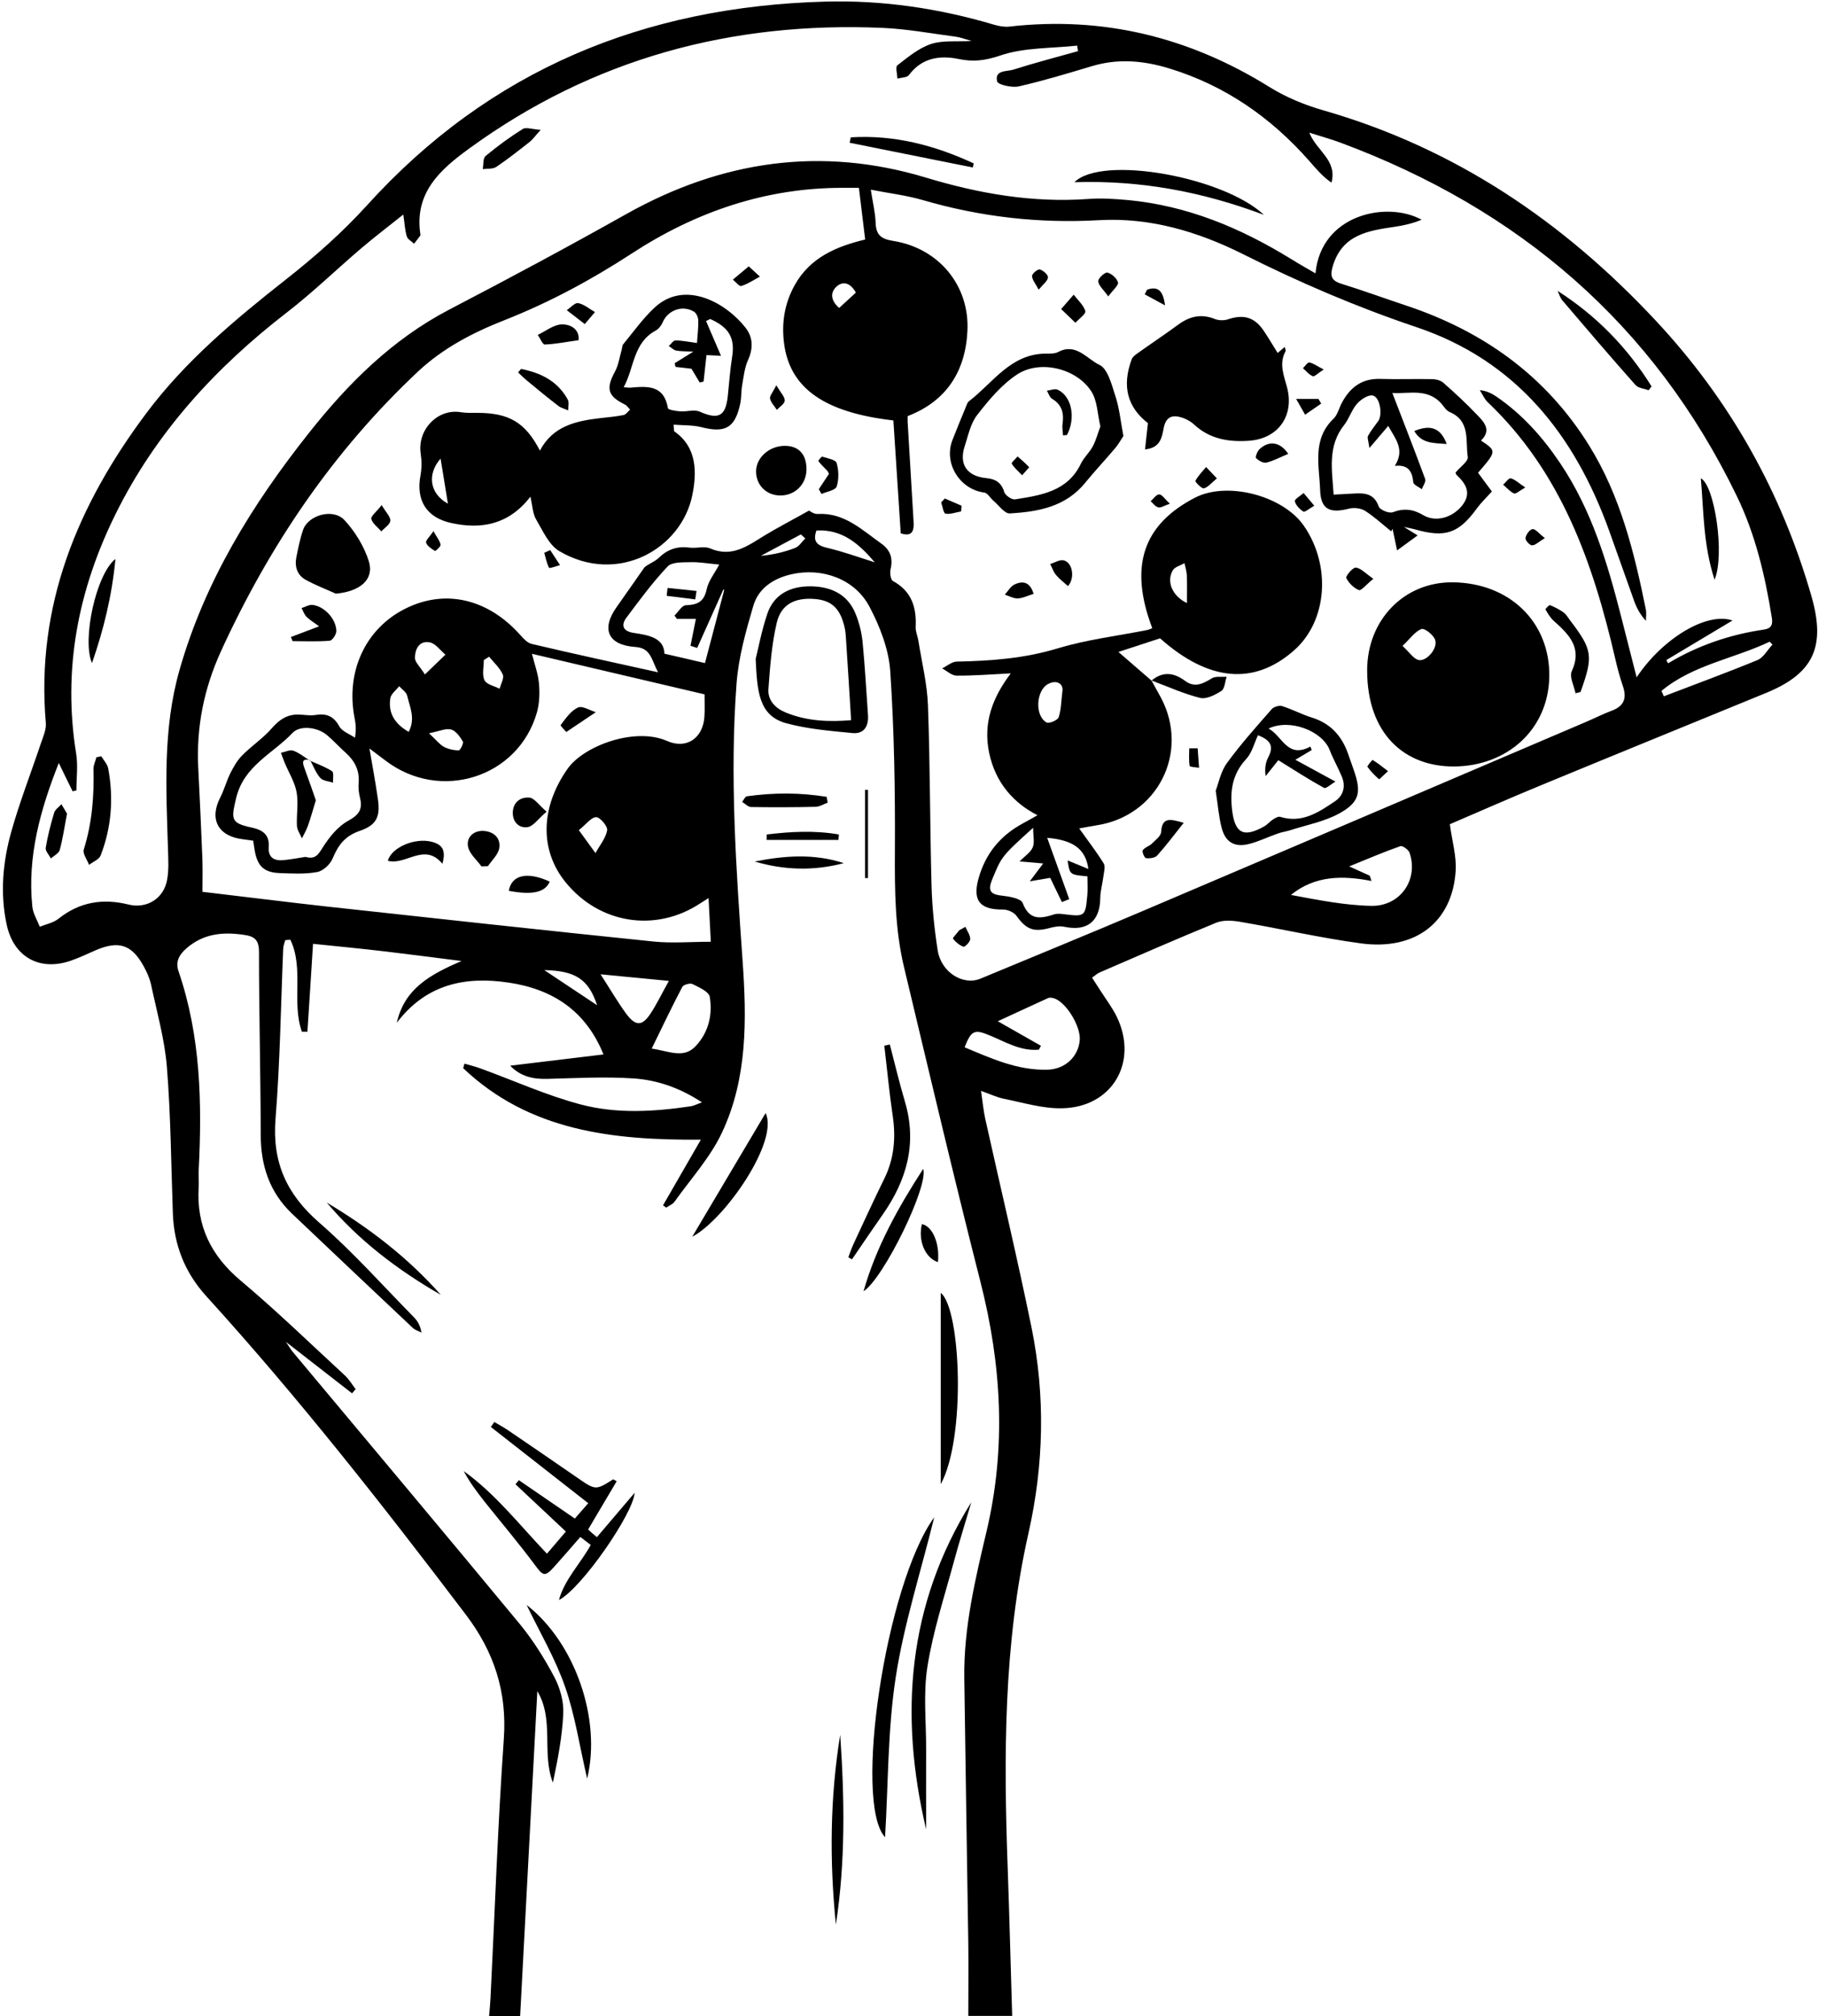 <?xml version="1.0" encoding="UTF-8"?>
<!DOCTYPE svg PUBLIC '-//W3C//DTD SVG 1.0//EN'
          'http://www.w3.org/TR/2001/REC-SVG-20010904/DTD/svg10.dtd'>
<svg height="1864.3" preserveAspectRatio="xMidYMid meet" version="1.0" viewBox="-2.8 -1.3 1689.3 1864.3" width="1689.3" xmlns="http://www.w3.org/2000/svg" xmlns:xlink="http://www.w3.org/1999/xlink" zoomAndPan="magnify"
><g id="change1_1"
  ><path d="M1673,549.9c-27.8-96.5-75.5-181.4-144-254.7c-85.5-91.6-185.8-159.5-307.3-194.4c-17.2-4.9-34.5-12-49.7-21.4 c-74.1-46.2-154-66-241-56.1c-4.6,0.5-9.5-0.4-14-1.7C865.9,6.4,813.7-1.3,760.4,0.2C593.3,4.8,450.3,63.1,336.6,188.7 c-22.6,24.9-48.2,47.5-74.7,68.3c-47.3,37.2-93.2,75.5-129.4,123.9C69,465.8,30.2,558.7,39.6,667.3c0.5,6-2.4,12.5-4.5,18.6 c-9.2,27.5-19.8,54.6-27.6,82.4c-7.7,27.7-10.3,56.5-4.2,85.1c6.4,30.4,30.6,43.8,59.7,33.6c7.8-2.7,15.2-6.3,22.8-9.6 c21.3-9.1,33.3-5.2,44.3,14.8c2.9,5.3,5.5,11,6.8,16.8c5.4,25.4,12.6,50.7,14.7,76.4c3.6,44.9,3.9,90.1,5.5,135.2 c1,29.3,11.1,54.9,30.9,76.7c85.4,93.9,163.6,193.6,240.2,294.6c26.1,34.4,38.2,71.3,35.1,114.9c-5.6,79.7-8.3,159.6-12.3,239.4 c-0.3,5.4-0.8,10.8-1.3,16.8c10.1,0,18.7,0,28.7,0c5.3-100.4,10.6-200.4,15.9-300.4c15.9,26.6,3.8,57.3,14.4,84.6 c4.5-21.4,8.7-42.7,9.6-64.1c0.5-11.1-3-23.5-8.2-33.4c-9.1-17.2-19.6-34-31.9-49c-69.7-84.3-140.2-168.1-210.3-252 c-1.6-2-2.9-4.2-6.2-9.1c22.3,17.3,41.7,32.4,61.2,47.6c1.1-1.3,2.2-2.6,3.3-3.9c-3.3-4.3-6.1-9.1-10-12.7 c-31.9-29.4-63.1-59.7-96.3-87.6c-27.5-23.1-41.1-50.7-38.9-86.3c0.3-5.2-0.2-10.4,0-15.6c3.2-62.3,1.9-124.2-18.6-184.1 c-3-8.7,0.2-15.2,7.5-21.5c15.6-13.4,33-15.1,52.3-12.4c10.2,1.4,14.6,4.3,14.6,15.9c0,56.5,1.5,112.9,1.6,169.4 c0.1,28.4,8.2,52.9,29,72.7c37.2,35.3,74.4,70.5,111.7,105.6c2.1,2,5.3,2.9,8,4.3c-1-6.4-3.6-10.8-7.1-14.3 c-28.9-29.4-56.4-60.4-87.5-87.4c-30.1-26.2-43.6-55.8-40.4-95.9c4.2-52.3,4.9-105,7.1-157.4c0.1-2.7,1.2-5.3,1.9-7.9 c1.6-0.1,3.1-0.2,4.7-0.4c12.8,26.6,1,57.9,10.7,85.1c1.7,0,3.4,0,5.1,0c1.7-26.7,3.5-53.4,5.2-81.3c23.3,2.4,45.3,4.5,67.2,7.1 c22.1,2.6,44.1,5.5,70.2,8.8c-29.2,12.5-52.9,25.7-59.9,57.1c26.9-35.4,62.7-43.3,103.7-37.1c41.3,6.2,71.4,26.6,87.5,66.4 c-29.1,3.5-57.2,6.9-86.3,10.4c9.6,10,21,12.5,34.1,12.2c26.8-0.7,53.7-2.2,80.3-0.4c21.8,1.5,42.8,8.8,63,22.1 c-4.5,1.6-7.2,3.1-10.1,3.6c-34.2,5.1-68.9,7.2-102.3-1.7c-31.6-8.4-61.8-22.1-92.6-33.3c-4.8-1.8-9.8-2.9-14.7-4.4 c-0.4,1.4-0.8,2.8-1.2,4.2c61.3,58.2,138.5,66.7,219.9,66.1c-12.4,21.5-23.7,41.1-35,60.7c1,0.7,1.9,1.4,2.9,2.2 c2.6-1.8,6-3.1,7.8-5.6c15-21.1,33.1-40.9,43.9-64c23.6-50.2,22.8-104.8,19-158.6c-6-85.4-12-170.8-5.6-256.4 c1.8-24.3,8.6-48.4,15.5-71.9c4.8-16.4,18.7-25.5,35.5-29.3c28.2-6.3,58.3,4.3,71.9,29.9c9.7,18.3,17.9,39.4,19.3,59.8 c3.7,55.4,4.6,111,4.3,166.5c-0.2,36.2,0,72.1,8.5,107.4c23.2,96.9,46,194,70.6,290.6c19.6,76.7,24,153.2,5.8,230.5 c-10.6,44.8-21.3,89.5-20.7,136c1.1,81.6,2.5,163.3,3.7,244.9c0.3,22.4,0,44.8,0,67.6c15.2,0,26.8,0,40.6,0 c-1.4-46.1-2.5-90.8-4.1-135.4c-3.8-104.3-4-208.3,19.2-311.1c14.2-63,15.7-126.7,2.8-190.1c-13.2-64.5-28.5-128.6-42.8-192.9 c-1.7-7.7-2.4-15.6-3.9-25.9c9,3.2,14.9,6,21.1,7.3c17.7,3.5,35.6,9.1,53.4,8.8c46.6-0.6,71.3-42.4,51.2-84.4 c-4.1-8.5-10-16.2-15.1-24.2c-2.5-3.9-5-7.8-7.9-12.2c3-2.1,4.9-4,7.2-4.9c35.8-15.5,71.5-31.1,107.6-45.9c6.3-2.6,14.5-2.1,21.4-1 c37.6,6.4,74.8,15,112.6,20.1c50.6,6.8,84.7-19.9,87.6-67.3c0.8-13.5-3.3-27.2-5.4-42.9c27.7-11.9,56.5-24.6,85.7-36.6 c68.5-28.3,137.1-56.2,205.6-84.3C1675.2,621.8,1686.5,596.9,1673,549.9z M500.7,895.8c28.9,0.6,41,8.5,48.9,32.5 C533,917.3,515.9,905.9,500.7,895.8z M576.1,935.6c-7.8-10.8-14.6-22.4-23.3-35.9c21,2,40.4,3.9,63.2,6.1 c-6.5,11.7-11,21-16.5,29.5C591.4,948,585.2,948.1,576.1,935.6z M640.8,966.1c-11.2,12-24.6,4.6-40.7,2.3 c10.3-21,18.9-39.2,28.3-57c1.1-2.1,7.1-3.8,9.4-2.7c6,3,15.2,7,16,11.8C656.6,937,652.7,953.5,640.8,966.1z M649.4,611.9 c-10.9-2.6-22.8-5.3-37.5-8.7c-0.4-14.6-14.3-17.1-28.4-19.2c-9.4-1.4-12.4-6.6-6.7-14.2c12.1-16.2,24.2-32.6,38.1-47.3 c4-4.2,13.8-3.7,21-3.9c7.5-0.3,15.1,1.1,26.7,2.2c-4.1,7.8-10,15-11.7,23.1c-2.5,11.6-8.7,14.1-19.2,14.5c-3.6,0.1-7,6.2-10.5,9.5 c0.7,1,1.4,2.1,2.2,3.1c5.8,0,11.7,0,17.6,0c-1.8,8.9-3.4,16.9-5,24.9c2.1,0.7,4.2,1.3,6.2,2c8.1-18,16.2-36,24.2-54 c0.3,0.1,0.6,0.2,0.8,0.4C661.3,566.5,655.5,588.8,649.4,611.9z M732.8,505.4c-9.9,3.8-20.3,6.3-31.7,7.3 c12.3-6.6,24.6-13.2,37-19.8c1.4,1.2,2.8,2.5,4.1,3.7C739.1,499.6,736.6,503.9,732.8,505.4z M762.3,505.3c-9.7-2.3-13.2-6.2-9.8-16 c25-1.4,40.3,13.6,54,29.4C792,514.2,777.4,508.8,762.3,505.3z M996.1,960.8c-1.4,15.2-13.6,26.7-29.8,27.1 c-27.7,0.8-52-10.4-76.7-20.7c6-15.5,9.1-16.8,22.5-11.3c15,6.1,29.2,15.1,46.2,13.5c0.6-1.2,1.3-2.4,1.9-3.6 c-12.7-7.2-25.3-14.4-39.9-22.7c16.3-7.5,31.5-14.6,46.7-21.5c1.4-0.6,3.4-0.2,5,0.2C983.2,924.9,997.3,947.8,996.1,960.8z M1265.8,836.4c-24.8-0.5-49.6-5.5-74.3-10.1c22.3-18.1,47.8-18.1,74.5-12.9c-0.5-1.6-1-3.2-1.6-4.9c-5.4-2.4-10.8-4.9-19-8.6 c17.3-7,32.1-13.4,47.3-18.7c2-0.7,7.5,3.2,8.5,6C1309.7,811.9,1292.9,836.9,1265.8,836.4z M1511.3,625.1 c-5.1-19.9-9.7-38-14.3-56.1c-12.7-49.7-27.3-98.7-56.4-141.9c-16.1-24-35.1-45.3-59.1-61.7c-4.2-2.8-8.7-5.2-15.3-5.9 c2.4,3.7,4.2,8.1,7.3,11.1c68.3,64.9,97.6,149,118.1,237.6c1.9,8.4,4.2,16.8,7,25c3.7,10.9,1.3,18.3-10,22.6 c-8.1,3-15.9,7-23.9,10.4c-136.8,58.4-273.5,116.8-410.4,175c-49.8,21.2-100,41.7-150,62.5c-16.1,6.7-36.4-5.8-39.6-26.1 c-3.1-19.7-5.1-39.6-5.7-59.5c-1.5-55.6-1.3-111.2-3.3-166.7c-0.7-20.2-5.7-40.2-8.9-60.3c-0.7-4.3-2.7-8.5-2.5-12.7 c0.9-18.2-3.8-33-21-42.4c-2.2-1.2-3-7.5-2.2-10.9c2.4-10.2-0.2-17.8-8.7-23.8c-17.9-12.7-34.2-28.7-58.8-27.3 c-3.5,0.2-7.1-2.7-8-3.1c-15.5,8.7-28.5,15.4-40.9,22.9c-15.6,9.5-30.1,20.8-50.4,12.1c-5.5-2.4-13,0.1-19.4-0.8 c-11.2-1.5-20.1,1.6-28.3,9.5c-4,3.9-10,5.7-13.3,8.9c-8.5,12.1-16.9,24.3-25.5,36.4c-14.7,20.5-8.3,35.4,17.3,37.1 c14.5,1,14.8,12.2,20.9,23.4c-40.3-8.9-78.7-17.2-116.8-26.2c-4.1-0.9-7.8-5-10.8-8.4c-30-33.6-69.7-42.7-106.5-24.1 c-36.6,18.4-55,58.1-46.7,100.8c1,5.1,1.7,10.2,0.4,18.4c-5-3.4-11.9-5.8-14.5-10.5c-5.3-9.6-12-12.2-22.2-10.5 c-5,0.8-10.4-0.3-15.6-0.4c-10.3-0.2-17.5,4.5-24.4,12.4c-8.1,9.4-18.8,16.4-27.6,25.3c-4.6,4.6-8,10.6-11,16.5 c-3.6,7.3-5.7,15.4-9.4,22.6c-10.3,20.1-1.9,35.8,21,38.5c3,0.4,6,0.8,9.5,1.3c0.5,3.2,0.9,6,1.4,8.9c2.5,14.7,8.6,20.6,23.4,21.1 c11.5,0.4,23.3,1.1,34.5-1c5.5-1,12.1-7.2,14.3-12.7c5.1-12.3,11.5-20.7,24.9-25.3c15.8-5.4,19.2-13.2,16.9-29.4 c-2.2-15.3-5-30.5-7.8-46.8c4.6,3.5,9.8,7.3,14.9,11.2c50.5,38.5,122.7,15.8,140-44.5c2.4-8.5,2.7-18,1.9-26.9 c-0.8-8.9-4-17.6-6.5-27.4c53.6,12.6,106.5,25,159.7,37.5c0,7.4,0.3,13.9-0.1,20.3c-1.1,20.1-16.5,30.8-34.6,22.8 c-29.7-13.1-77.1,4.5-92,25.7c-25,35.5-26.1,75-2,104.8c31.3,38.7,83.4,46.9,124.7,19.7c1.8-1.2,3.6-2.3,7.7-4.9 c0.7,14.1,1.3,26.3,2.1,40.4c-18.5,0-35.8,1.5-52.8-0.2c-100.6-10.3-201.1-21.3-301.7-32.3c-37.9-4.2-75.8-9-115.8-13.7 c0-10.9,0.3-21.2-0.1-31.4c-1.1-27.8-2.4-55.5-3.8-83.3c-1.9-37.6,5.3-73.2,20.9-107.5C246.2,503.5,305.3,416,384,342.2 c23.2-21.7,50.8-36,80.1-47.5c41.3-16.3,80-37.1,117.3-61.4c59.3-38.7,124.3-61.1,196-60.9c4.3,0,8.6,0,14.4,0 c1.9,16,3.8,31.3,5.8,47.8c-26.6,6.4-51,16.6-65.2,42.2c-9.5,17-12.3,35.2-9.8,54.1c5.4,41.2,37.3,63.7,101.1,71 c2.3,34.6,4.5,69.5,6.8,104.4c10.8,3.5,12.4-2.5,11.9-10.6c-1.8-30.8-3.7-61.5-5.5-92.3c-0.1-1.7,0-3.4,0-5.5 c36-13.8,53.5-41.6,55.3-78.7c2.1-42.3-26.7-76.6-68.6-83.3c-10.7-1.7-15.9-5.1-16.3-16.4c-0.3-9.4-2.6-18.8-4.5-31 c17.1,3.4,32.9,5.2,48,9.6c53.5,15.6,107.6,21.8,163.4,18.6c46.9-2.6,91.1,10.5,132.9,31.4c52,26.1,105.1,48.9,160.4,67.5 c92.2,30.9,146.5,99.7,178.5,188.6c7.8,21.6,15.3,43.3,23.1,64.9c2.3,6.3,5.5,12.4,10.8,18.1c0-3.6,0.6-7.2-0.1-10.6 c-10.7-52.9-23.6-105.1-52.5-151.6c-40-64.4-97.9-105.6-169.1-129.3c-20.1-6.7-40.1-14-60.4-20.3c-9.6-3-10.1-7.8-7.5-16.5 c8.8-29,32.9-32.5,57.4-36.1c8.4-1.2,16.7-3.2,24.7-6.5c-32-17.6-93.1-5.1-98.2,49.6c-7.9-4.6-15.2-8.7-22.3-13.1 c-46.7-28.8-96.3-49.6-151.5-54.7c-12.1-1.1-24.4-1.9-36.4-1c-51.4,3.7-101-4.9-150-19.7c-97.2-29.4-189.3-15.7-277.3,33.6 C522.6,227,468,256.3,413,284.9c-52.9,27.6-93.7,68.3-130.1,114.3c-52.4,66.1-96.2,136.9-119.6,219c-15.6,54.6-12.4,110-10.7,165.6 c0.3,9.5,0.9,19.2-0.8,28.5c-3.1,17.4-18.8,27-35.6,22.9c-23.8-5.9-45.4-2.5-65,13.2c-4.7,3.7-11.4,5-17.2,7.3 c-2.4-6.2-6.3-12.3-6.9-18.7c-4.7-46.1,7.3-89.4,24.5-132.7c4.5,9.3,8.6,17.8,12.8,26.2c1.2-0.3,2.4-0.6,3.5-0.9 c0-11.2,1.5-22.7-0.2-33.7c-12.7-78.3,1.8-152,36.6-222.2c37.2-75,92.2-135,158.1-185.9c24-18.5,45.8-39.7,68.9-59.4 c12.1-10.3,24.9-20,39-31.3c1.3,8.6,1.5,14.7,3.3,20.3c0.8,2.7,4.4,4.5,6.7,6.7c1.9-2.5,3.8-5,5.7-7.5c0.2-0.3,0.1-0.9,0.1-1.3 c-5.8-38.6,18.7-60.1,45.8-79.7C545.9,52.8,674.2,18.4,814,24.5c22.5,1,44.8,5.2,67.2,8.1c4.5,0.6,8.8,2.3,14.9,4 c-14,0.8-26.7-0.8-37.6,2.8c-11.4,3.8-21.4,12.2-31.1,19.7c-2,1.5-0.1,8,0,12.3c3.7-1,8.9-0.9,10.7-3.3 c11.8-15.9,28.5-18.4,45.6-14.9c13.8,2.9,24.7,1.6,38.7-3.1c22.2-7.6,47.4-6.6,71.3-9.2c0.3,1.7,0.5,3.4,0.8,5.1 c-20,5.6-40,10.8-59.8,17.1c-6.1,1.9-17.6,0.2-15,10.9c0.8,3.1,13.6,6,20,4.6c22.8-5.2,45.2-12,67.6-18.7 c24.2-7.3,47.8-5.2,71.7,2.1c51.7,15.8,94.2,45.5,129.6,85.7c6.2,7.1,12.2,14.3,20.4,19.9c5.5-20.9-13.9-29.4-20.5-46.2 c10.3,3.3,19.6,5.8,28.5,9.1c165.1,61.3,290,167.7,367.2,327.4c17.1,35.4,26,73.4,32.2,112.1c1,6.2-0.4,9.9-7.3,10.9 c-31.5,4.6-61.2,14.7-88.7,31.2c-0.5-1-1.1-2-1.6-3c19.6-11.7,39.2-23.4,61.2-36.6C1575.7,564.2,1534.5,590,1511.3,625.1z M459.4,635.6c-4.9-2.5-12.1-3.9-14-7.9c-2.4-5.1-0.6-12.3-0.6-18.6c1.6-1,3.3-2.1,4.9-3.1c4.4,5.4,9.9,10.3,12.6,16.4 C463.8,625.7,460.6,631.1,459.4,635.6z M414.5,673.3c4.4,1.2,8.2,6.6,10.9,11.1c0.9,1.6-2.4,8.2-3.8,8.2c-4.6,0-9.7-1.1-13.8-3.3 c-3.9-2.1-6.8-6.1-13.7-12.5C403.4,675,409.5,672,414.5,673.3z M390.3,622.4c-4.6-7.3-9.1-11.2-9.2-15.1c-0.1-8.3,4-16.4,13.6-14.6 c5.4,1,9.8,7.4,14.6,11.4C403.9,609.3,398.5,614.5,390.3,622.4z M375.3,675.5c-13.6-7.8-19-18-17-31c0.6-4.1,5.3-7.5,8.2-11.2 c2.6,2.9,6.7,5.5,7.4,8.8C376.3,652.5,381.8,663.1,375.3,675.5z M229.7,763.9c-19.5-4.1-18.5-8.1-14.1-26.9 c7.1-30.3,34-41.2,52.2-60.5c7.2-7.6,23.7-5.3,32.4,2.4c5.9,5.1,11.2,10.9,17,16.1c8.2,7.4,12.7,16.1,11.8,27.5 c-0.4,4.7,0.1,9.6,1.3,14.2c2.6,10.6-1.2,15.7-11.1,21.1c-9.5,5.2-17.3,15-23.3,24.4c-4.2,6.7-7,11.6-16.1,8.9 c-6.3,1-13.2,2.3-20,3c-8.8,0.9-14.7-2.2-14-12.2C246.6,770.2,239.9,766.1,229.7,763.9z M558.9,766.6c-1.4,7.4-7,14-10.8,21 c-4.4-6.1-8.8-12.2-15.4-21.2c7-5.6,11.6-12.1,16.1-12C552.4,754.4,559.6,763,558.9,766.6z M789,269.3c-5.2,4.8-10.1,9.3-15.5,14.2 c-7.8-6.9-8.7-14.5-1.8-20.3C778,258.1,784.5,261.1,789,269.3z M1623.1,609.1c-28.6,11.8-57.7,22.4-86.6,33.5 c-0.7-1.7-1.5-3.4-2.2-5c29.2-24.2,67-29.7,100.1-45.5c0.9,0.9,1.7,1.8,2.6,2.7C1632.4,599.6,1628.7,606.8,1623.1,609.1z"
    /><path d="M541.3,1413.1c9.1-15.4,17.7-30,26.4-44.6c-1.1-0.6-2.1-1.2-3.2-1.8c-16.3,10.3-16.3,10.2-33.1-1.4 c-21.4-14.8-42.9-29.5-64.4-44.1c-4-2.7-8.3-5-12.5-7.5c-1.1,1.5-2.1,3.1-3.2,4.6c29.8,23.3,59.6,46.6,90.1,70.5 c-3.7,4.3-8.1,9.3-12.4,14.2c-18-12.3-34.9-23.9-51.8-35.5c-1,1.3-2.1,2.5-3.1,3.8c15.4,14.5,30.8,28.9,46.6,43.7 c-5.9,6.9-11.5,13.4-17.5,20.5c-25.6-26.8-47.6-55.3-77-76.4c5.4,10.2,12.1,19.1,19,27.9c15.7,19.7,32,38.9,47,59.1 c7.4,10,9.1,11.1,17.7,1.5c8.1-9,15.9-18.1,24.2-27.6c3.7,2.9,6.7,5.2,9.6,7.4c-9.7,17.6-24.2,31.8-29.4,50.9 c20.8-10.5,68.9-80.1,70-99.1c-12.4,14.6-23.5,27.7-34.9,41C546,1417.5,543.2,1414.9,541.3,1413.1z"
    /><path d="M800.2,659.8c-1.6-22.5-2.8-45-5-67.5c-0.9-8.9-3.2-18-6.6-26.3c-7.6-18.3-23.3-25-41.9-25.1c-18.4,0-33.6,7.3-39.7,25.6 c-5.3,15.8-8.4,32.4-10.7,41.6c1.4,29.5,2.6,52.4,28.2,59.4c19.8,5.4,40.7,7.1,61.3,9.1C796.4,677.7,801,670.3,800.2,659.8z M724.1,657.6c-9.6-3.9-16.7-11.2-16-21.6c1.5-20.6,3-41.4,7.7-61.4c4-17.1,16.9-23.4,34.9-22c15.8,1.2,23.8,8.7,27.8,26 c0.9,3.8,1.2,7.7,1.4,11.6c1.6,24.1,3.1,48.3,4.7,74.5C764.3,666.4,743.8,665.7,724.1,657.6z"
    /><path d="M816,1697.7c3-49.4,2.4-99.1,9.8-147.5c7.5-48.9,22.9-96.6,35.7-148.4C816.5,1463.9,786.5,1665.8,816,1697.7z"
    /><path d="M854,1690.4c0-24.6-0.1-49.3,0-73.9c0.1-25.6-2.8-51.6,1.2-76.6c5.2-32.7,15.7-64.7,24.4-96.8c5-18.5,10.8-36.8,16.2-55.2 C836.8,1482.4,828.9,1584.3,854,1690.4z"
    /><path d="M834.4,1017.5c-5.2-17.5-9.4-35.3-14-52.9c-1.7,0.4-3.4,0.7-5.1,1.1c2.6,21.7,4.6,43.5,7.8,65c3,20.3,1.3,39.6-7.9,58.2 c-9.8,19.8-18.9,39.9-28.3,60c-1.9,4-3.3,8.3-4.9,12.5c1.1,0.6,2.3,1.3,3.4,1.9c9.4-13.8,18.8-27.7,28.4-41.4 C836.1,1090.1,845.8,1056,834.4,1017.5z"
    /><path d="M867.5,1194.3c0,59.2,0,118,0,176.9C891.1,1328.5,886.1,1208.4,867.5,1194.3z"
    /><path d="M484.4,1482.9c12.1,25.1,26.5,49.5,35.6,75.7c9.2,26.3,13.3,54.5,20.4,84.9C553.7,1589,529.5,1518,484.4,1482.9z"
    /><path d="M637.6,1142.4c30.4-16.1,80.4-88.4,67.9-114.4C682.9,1066,660.2,1104.2,637.6,1142.4z"
    /><path d="M770.5,1778.4c9-58.5,8-116.9,4-175.4C765,1661.4,764.6,1719.9,770.5,1778.4z"
    /><path d="M851.3,1079.6c-23.1,35.6-43.6,72.3-55.2,113.2C814.5,1181.1,856.4,1095.8,851.3,1079.6z"
    /><path d="M405,1196.1c-30.4-34.4-66.3-61.9-105.5-85.3C329.2,1145.9,365.2,1173.2,405,1196.1z"
    /><path d="M683.8,740.3c2.7,1.6,5.4,4.6,8.1,4.7c19.9,0.3,39.9,0.3,59.9-0.2c3.7-0.1,7.4-2.5,11.1-3.8c-0.3-1.8-0.6-3.6-0.9-5.4 c-24.5-4-49.1-4-73.9-0.5C686.5,735.4,685.2,738.5,683.8,740.3z"
    /><path d="M695.4,795.4c27.4,8.1,54.8,8.8,82.4,1.5C750.5,787.9,723,789.9,695.4,795.4z"
    /><path d="M706.5,770.4c0,1.7-0.1,3.4-0.1,5c22.2,0,44.3,0,66.5,0c0.1-1.7,0.2-3.4,0.4-5C751,766.5,728.8,767.7,706.5,770.4z"
    /><path d="M864.9,1165.9c1.9-17.4-5.1-33.3-14.8-35.2C846.4,1145.7,852.8,1161.8,864.9,1165.9z"
    /><path d="M800.2,810.7c0-27.2,0-54.4,0-81.6c-0.9,0-1.8,0-2.7,0c0,27.2,0,54.4,0,81.6C798.4,810.7,799.3,810.7,800.2,810.7z"
    /><path d="M1062.5,628c0,0,0,0.1,0,0.1c-10.2-8.8-20.4-17.6-30.6-26.5c12.9-4.2,25.6-8.4,38.5-12.6c44.8,39.8,86.8,43.8,123.8,11.3 c30.8-26.9,34.9-78.2,9.3-115.3c-19.4-28.1-71.2-41.5-100.9-26c-48.2,25-61,63.7-39.4,120.6c-1.5,0.6-3,1.4-4.6,1.7 c-27.6,5.5-55.8,8.8-82.6,16.9c-30.9,9.4-61.9,11.7-93.6,12.3c-4.6,0.1-9.1,4.1-13.6,6.3c4.5,2.4,8.9,6.7,13.4,6.7 c16.3,0.1,32.5-1.2,50.1-2.1c-16.9,22.4-25.8,45.7-20,73.5c5.9,28.1,23,46.6,44.7,57.7c-8.6,5.1-18.3,9.5-26.4,15.9 c-13.2,10.3-22.1,23.2-27.4,40.1c-6.7,21.4-1.1,31.5,21.9,31.2c4.2,0,9.9,2.4,12.3,5.6c9.2,12.8,15.8,15.5,30.8,11.5 c4.4-1.2,9.4-2.1,13.8-1.1c21.1,4.4,32.9-5.2,33.1-26.8c0.1-6.6,2.1-13.3,2.9-19.9c0.5-4,2-9,0.3-11.9 c-6.7-10.8-14.5-20.9-22.7-32.4c6.4-1.1,11-2.1,15.6-2.8c56.8-8.4,86.8-67.4,60.1-118C1068.3,638.6,1065.4,633.3,1062.5,628 C1062.6,628,1062.6,628,1062.5,628C1062.6,628,1062.5,628,1062.5,628C1062.5,628,1062.5,628,1062.5,628z M1082.2,526.1 c1.9-3.2,7.1-4.5,10.8-6.6c0.8,3.8,2,7.5,2.2,11.3c0.3,8.2,0.1,16.3,0.1,25.6C1082,550.1,1076,536.8,1082.2,526.1z M966.7,631.3 c7.7-4.2,13.6-0.6,13.5,5.3c-1.3,10.4-1.2,18.3-3.6,25.4c-0.9,2.7-8.8,6.1-11.2,4.8C954.4,660.8,955.6,637.4,966.7,631.3z M1004.1,802.3c-6.9-2.8-12.9-5.3-19.2-7.9c1.9,13.2,1.9,13.2,18.3,14.7c0,5.8,0.5,11.7-0.1,17.6c-1.8,19.7-2.2,19.8-21.8,17.4 c-2.9-0.4-6.2-0.7-8.9,0.2c-12.5,4-22.9,5.8-29.1-10.6c-1.6-4.2-12.6-6-19.5-6.8c-11.4-1.2-12.6-5.5-8.5-15.4 c8.5-20.4,8-20.6,37.7-47.3c0,7.9,1.5,13.7-0.4,18.1c-1.9,4.6-7.1,7.9-12.2,13c9.6,0.8,15.8,1.3,21.9,1.9 c-3.6,4.8-7.1,9.5-12.4,16.5c6.8-1.2,11.8-2,18.9-3.2c3.3,6.7,7,14.6,10.8,22.4c2.3-0.9,4.5-1.8,6.8-2.7 c-6.8-18.9-13.6-37.9-20.4-56.7C989.8,775.5,1001.6,783.7,1004.1,802.3z"
    /><path d="M602.6,283.3c-10.7,10-19.4,22.3-28.8,33.7c-1,1.2-1,3.2-1.4,4.9c-2,6.8-2.9,14.2-6.2,20.3c-8.6,15.9-6.9,22.7,9.1,30.6 c1.9,0.9,3.2,3.1,4.8,4.7c-2,1.7-3.7,4.5-5.9,5c-7.2,1.4-14.6,2.1-21.9,2.9c-22.4,2.6-43.7,7.3-55.6,30 c-13.5-26-28.4-34.8-57.6-34.9c-5.2,0-10.5,0.2-15.6-0.6c-21.4-3.6-40.4,16.2-37.1,38.3c1,6.6,1,13.7-0.2,20.2 c-4.3,23,5.5,39,28.6,44c28.1,6.1,53.3,1.3,73.1-24.4c2,8.6,2.1,15.6,5.2,20.9c6.2,10.5,11.9,23.8,21.6,29.5 c54.2,31.8,113.1-2.4,123-51.9c4-19.8,5-43.9-16.7-58.9c-0.4-0.3-0.2-1.6-0.6-6.2c8.9,0.7,17.5,0.3,25.5,2.3 c22.4,5.7,31.4,0.8,36.2-22.1c1.1-5.5,0.7-11.2,1.7-16.7c1.4-7.9,2.2-16.2,5.5-23.4c4.8-10.7,4.5-20.8-2.2-29.5 C669.2,278.9,630.8,256.9,602.6,283.3z M404.8,422.8c2.4,14.8,4.4,27.1,6.8,41.7C394.5,455.1,392.2,437.1,404.8,422.8z M674.5,328.9c-1.9,11.9-2.7,24.1-4,36.1c-2,18.8-8.7,22-25.9,14.4c-5.1-2.3-12.1,0.2-18.2-0.3c-4-0.3-11.1-1.4-11.3-3 c-3.7-21.6-19.1-20.3-34.8-18.9c-1.3,0.1-2.5-0.2-6.1-0.4c9.9-18.2,8.6-41,29.6-52.4c2.8-1.5,5.2-4.7,6.5-7.7 c4.8-11.2,18.2-16.2,28.9-9.8c2.3,1.4,4,5.4,4,8.3c0.2,6.9-0.8,13.8-1.2,20.7c-6.9-0.9-13.4-2.3-19.9-2.4c-2,0-4.1,3.4-6.2,5.2 c2.3,1.4,4.4,3.7,6.8,4.2c4.4,0.8,9,0.6,15.9,1c-7.3,4.5-12.3,7.6-17.3,10.7c0.3,1.1,0.6,2.2,0.9,3.4c4.9,0.6,9.8,1.1,14.7,1.7 c2.5,4.1,5,8.4,7.6,12.7c1.2-0.3,2.4-0.5,3.6-0.8c0.9-7.8,1.7-15.7,2.7-24.5c3.6,0.2,7.2,0.3,13.4,0.6 c-4.9-11.3-9.3-21.7-13.8-32.1c1.3-0.6,2.5-1.3,3.8-1.9C671.9,301.5,677.3,311.6,674.5,328.9z"
    /><path d="M1262,618.9c0.1,58.4,34.6,89,80.7,88.6c48.6-0.4,86.8-33.9,87.8-82.7c1-50.5-36.5-87.1-89.4-87.6 C1296.3,536.8,1261.9,571.9,1262,618.9z M1309.4,609c-4.6-1.2-8-6.8-14.7-13c7.2-6.8,11.6-13.4,17.6-15.6c2.9-1,11.4,5.7,12.7,10.3 C1327.4,598.7,1316.5,610.9,1309.4,609z"
    /><path d="M1059.2,390c-0.9,7.8-1.8,15.6-2.7,24.3c14.4-1.4,15.6-11.4,17.3-19.8c1.7-8.9,6.5-12.2,14.4-10.3c4.8,1.1,9.9,3.6,13.6,7 c14.5,13.5,32,16.4,50.7,15.1c27.2-1.8,42.3-23.1,35.4-49.4c-2.9-11-7.7-21.9-1.4-33.4c0.4-0.8-0.4-2.3-0.7-4 c-2.2,1.9-4.1,3.5-6.6,5.6c-4.4-7-8.3-13.7-12.6-20.1c-8.6-13-18.7-15.9-33.4-11c-3.6,1.2-8.5,1.1-12.1-0.3 c-12.6-5.1-23.4-2.5-34,5.3c-12.5,9.2-25.5,17.8-38.1,26.8c-1.9,1.4-4.2,3.2-4.9,5.3C1035,355.9,1040.2,375.3,1059.2,390z"
    /><path d="M1332.4,352.6c-2.6-2.3-7.1-3.3-10.7-3.3c-15.9-0.3-31.8,0.3-47.7-0.2c-16.9-0.5-27.7,7.8-35.3,21.9 c-2.7,5-4,11.2-7.8,14.9c-20.1,19.2-13.1,43.7-12.4,66.1c0.6,18,9.2,21.6,26.6,17.1c4.6-1.2,10.9-0.5,14.8,1.9 c8.7,5.5,16.3,12.6,24.4,19.1c0.4-0.8,0.8-1.6,1.2-2.4c1.2,5.8,2.4,11.6,4.2,20c6.8-5,11-8.1,19-13.9c-5.2-3.2-8.1-5-12.7-7.8 c4.7,1,7.2,1.4,9.7,2.1c28.7,8.2,40.9,4,58-19.5c3.7-5.1,8.4-9.5,13.7-15.4c-4-5.4-8.5-11.4-12.8-17.3 c17.3-20.1,17.3-20.1,2.7-29.8c10.2-9.7,2.7-17.3-3.8-24C1353.6,371.7,1343.1,362,1332.4,352.6z M1345,438.2 c8.8,8.2,13.7,17,4.7,28.2c-9,11.1-24.3,15.5-35.8,8.7c-9.4-5.6-17.9-6.6-28.2-2.7c-3.4,1.3-11.9-2.2-13-5.3 c-4.2-12-12.9-12.6-22.9-12c-6,0.3-12,0.7-18.8,1c-1.5-22.8-5.8-44.7,9.6-64.2c4.8-6,7-14.2,12.1-19.9c3.5-4,10.6-8.6,14.7-7.5 c6.7,1.8,8.9,17.9,4.9,23.5c-3.3,4.5-6.8,9-9.5,13.8c-0.9,1.7,0.4,4.6,1.3,11.2c7-8.2,11.9-13.9,17.4-20.4 c6.5,11.8,15.8,21.7,6.1,36.9c12.7-1.3,16.1,5.3,17.1,15.2c0.2,2.4,5.1,4.3,7.9,6.4c1.1-3.2,4-7,3.1-9.4 c-9.7-26.3-19.9-52.4-30.4-79.6c15.8,1.1,34.3-5.5,47.5,12.5c1.5,2.1,3.5,4.3,5.7,5.2c19.3,8.3,14.3,26.7,16.6,41.5 c0.6,4-7.1,9.2-11.4,14.5C1343.9,435.9,1344.1,437.4,1345,438.2z"
    /><path d="M907.8,454.2c3,0.4,5.4,4.9,8.3,7.4c5,4.2,10.4,12.1,15.2,11.9c26.1-1.5,51.7-6,69.8-28.3c9-11,18.8-21.4,27.9-32.2 c3.1-3.7,5.5-8.1,7.5-11.1c-2.6-13.8-3.7-25.6-7.3-36.6c-3.5-10.6-7-25.5-14.9-29.2c-11.4-5.3-21.6-20.7-38.1-11.9 c-3.2,1.7-7.6,1.5-11.5,1.5c-32.6,0.2-48.8,27-71,44c-1.6,1.2-2.3,3.7-3.1,5.7c-4.1,10-8.3,20-12.2,30.1 C869.9,426.9,885,451.3,907.8,454.2z M889.7,411.3c3.2-9.8,5.4-21,11.5-28.8c10.8-13.9,22.7-28.2,37.1-37.6 c21.2-13.8,54.8-5.5,68.5,15.7c5.7,8.8,5.7,21.3,8.4,32.4c-2.4,6.5-4,12.8-7,18.4c-3,5.7-8.2,10.3-11,16 c-12.4,25.9-36.9,29.2-60.9,33.1c-3,0.5-9-3.6-10-6.7c-2.7-9-8.2-12.2-17-13C891.6,439,884.2,427.9,889.7,411.3z"
    /><path d="M1244.4,695.9c-5.8-16.6-16.2-28.2-33.5-33.6c-9.4-2.9-18.2-7.7-27.5-10.6c-2.7-0.9-7.8,0.6-9.7,2.8 c-14.2,16.2-28.6,32.3-41.3,49.7c-6,8.2-8,19.3-10.5,25.7c2.2,14.4,2.9,24.4,5.4,34c3.4,13.5,11.9,18.7,25.3,15.3 c9.2-2.3,17.8-6.6,26.8-9.7c3.6-1.3,7.4-1.8,11-2.9c15.4-5,31.9-8,45.9-15.7c18.9-10.5,20.5-19.6,13.3-40.2 C1247.9,705.7,1246.1,700.8,1244.4,695.9z M1232.2,739.7c-15.1,10.2-30.5,20.6-50.6,14.4c-1.8-0.6-4.7,1.1-6.7,2.4 c-2.9,1.8-5.1,4.7-8.1,6.4c-19.4,10.9-27.3,6.3-29.8-15.6c-2-17.7,0.4-33.1,13.2-46.8c5.2-5.6,7.2-14.2,10.8-21.9 c10.1,4,15.6,9,9.5,20.4c-2.6,4.9-3.4,10.8-2.4,17.4c4.4-5.6,8.9-11.2,11.7-14.7c14.4,8.9,28.1,17.8,42.3,25.6 c1.8,1,6.5-3.5,10.6-5.8c-12.4-6.8-23.1-12.6-37.1-20.2c7.2-4.3,11.2-6.6,15.1-9c-0.4-1.1-0.8-2.1-1.2-3.2 c-21.4,11.5-25.7-9.6-38.7-16.7c19.7-9.4,49.6,2.2,56.5,19.8c3.2,8.3,7.7,16.2,11.2,24.5C1242.4,725.8,1240.1,734.4,1232.2,739.7z"
    /><path d="M315.9,479.7c-10.5-11.3-33.6-4.7-38.3,9c-2.8,8.1-4.5,16.7-6.2,25.1c-1.8,8.9,0.7,16.8,8.8,21.2 c8.9,4.9,18.4,8.5,27.7,12.7c22.2-2,35.6-12.9,30.6-29.7C334.2,504.2,325.8,490.4,315.9,479.7z"
    /><path d="M991.2,167.2c62.4-2,119.7,9.3,175.3,30.2C1128.8,162.1,1016.6,141.9,991.2,167.2z"
    /><path d="M723.5,411c-14.2-0.1-26.4,10.4-26.8,23c-0.4,13.1,9.5,23.1,22.8,22.9c13.4-0.1,23.7-10.5,23.8-24 C743.4,419,736.3,411.1,723.5,411z"
    /><path d="M90.9,698.1c-1.5,0.3-3,0.6-4.5,0.9c-0.9,3.6-2.8,7.2-2.7,10.8c0.6,25.3-1.3,50.1-9,74.5c-1.2,3.8,3.1,9.4,4.9,14.2 c3.7-2.9,9.3-5,10.7-8.7c10.1-26,12.1-53.1,7-80.5C96.5,705.2,93.1,701.8,90.9,698.1z"
    /><path d="M1438.2,267.7c1.4,2.9,2.3,6.3,4.3,8.7c22.4,26.3,44.9,52.6,67.8,78.4c2.6,2.9,8,3.2,12.1,4.8c0.9-1.2,1.8-2.4,2.7-3.6 C1503,320.4,1474.3,290.8,1438.2,267.7z"
    /><path d="M784.3,125.7c-0.4,1.7-0.7,3.4-1.1,5c38,7.6,76,15.3,114,22.9c0.3-1.3,0.5-2.5,0.8-3.8C862,133.1,824.4,123.2,784.3,125.7z"
    /><path d="M1434.8,573c13.9,12.5,26.5,24.7,16.5,46.4c-2.4,5.2,2.1,13.5,3.5,20.4c1.5-0.4,3.1-0.8,4.6-1.2 c12-33.3,11.2-38.9-9.8-66.4c-1.8-2.4-3.4-5.3-5.7-7c-3.9-2.8-8.3-5.1-12.8-6.9c-0.8-0.3-4.4,3.6-4.1,4 C1429.2,566.2,1431.6,570.2,1434.8,573z"
    /><path d="M82.3,611.9c10.6-30.5,18.4-61.6,21.7-96.3C86.1,529.6,72.9,590.3,82.3,611.9z"
    /><path d="M1570.7,441c2.7,30.6,2.1,61.1,12.7,93.8C1593.1,511.9,1583.5,447.5,1570.7,441z"
    /><path d="M1132,624.5c-4.6,0.4-10.2-0.7-13.7,1.5c-8.2,5-15.8,9-24.8,2.3c-10.2-7.6-20.5-9-30.9-0.3c14.9,5.6,29.6,12.3,44.9,16.1 c5.8,1.4,14-2.8,19.7-6.5C1130.3,635.5,1130.5,629,1132,624.5z"
    /><path d="M286.4,558.1c-3.2-0.4-6.8,1.9-10.2,2.9c1.5,2.8,2.5,6.1,4.7,8.2c3.4,3.3,7.7,5.8,11.5,8.7c-9.2,3.5-17.6,6.7-26.1,9.9 c0.5,1.3,1,2.5,1.6,3.8c11.5,0,23,0.6,34.4-0.4c2.4-0.2,6.3-6.2,6.1-9.3C307.8,570.5,297.1,559.4,286.4,558.1z"
    /><path d="M480.8,118c-12,7.5-23.5,15.9-34.4,25c-2.5,2.1-1.8,8-2.6,12.1c4.3-0.6,9.4,0.1,12.6-2.1c10.7-7.2,20.9-15.3,31.1-23.3 c2.5-2,4.4-4.8,9.9-10.9C489.4,118.2,483.8,116.1,480.8,118z"
    /><path d="M442.6,799.9c2-0.1,4-0.2,6-0.2c3.7-5.5,9.5-10.7,10.5-16.7c1.5-9.6-5.5-15.5-14.8-15.9c-9.2-0.4-15.8,6.1-14.1,14.6 C431.5,788.3,438.3,793.9,442.6,799.9z"
    /><path d="M406.5,797.5c3.4-12.4,0.1-17.7-9.7-20.3c-15.5-4.1-37.3,4.9-40.8,17.5C372.8,799.3,389.8,777.3,406.5,797.5z"
    /><path d="M47.3,750.3c-3.2,10.6-6,21.5-7.8,32.4c-0.5,2.9,3.1,6.6,4.8,9.9c2.9-2.7,7.4-4.8,8.2-8c2.8-10.3,4.3-21,6.7-33.5 c-1.4-2.3-3.3-5.5-5.2-8.7C51.8,745,48.2,747.3,47.3,750.3z"
    /><path d="M513.8,374.1c2.6,2,6.1,2.8,9.1,4.1c-0.1-3.4,1-7.4-0.5-10.1c-9.4-17.1-25.1-24.7-43.2-28.2c-0.9,1.1-1.8,2.1-2.7,3.2 c2.8,2.6,5.5,5.4,8.5,7.8C494.5,358.8,504,366.6,513.8,374.1z"
    /><path d="M485.3,763.6c5.3-0.8,9.7-7.6,17.6-14.3c-7.5-6.4-11.4-12.6-15.9-13c-8.2-0.7-15.1,4.1-15.4,13.7 C471.4,759.1,477.6,764.8,485.3,763.6z"
    /><path d="M501.2,317.3c10.2-0.4,20.3-2.5,31.3-4c1-10.4-7.8-14.9-15.8-14.6c-7.4,0.3-14.6,6.2-22,9.7 C496.9,311.5,499.2,317.4,501.2,317.3z"
    /><path d="M1071.4,768.1c-0.2,3.8-5.3,7.5-8.6,10.8c-2.5,2.4-6.6,3.4-8.4,6.1c-0.9,1.3,1.6,7.1,3,7.3c3.4,0.4,8.3-0.2,10.3-2.4 c8.2-9.1,15.6-19,24.6-30.3C1080.4,756.3,1072.3,753.6,1071.4,768.1z"
    /><path d="M505.8,814c-20.8-9.6-35.3-6.3-37.9,8.5C489.7,826.6,501.4,824,505.8,814z"
    /><path d="M757.9,421c-0.8-0.2-3.9,3.8-3.6,4.1c2.5,3.2,5.4,6,8.2,8.9c0.6,0.6,0.9,1.5,1.6,2.9c-3,4.6-6.2,9.4-9.4,14.2 c0.8,1.5,1.7,2.9,2.5,4.4c4.9-2.2,12.8-3.4,14-6.8c2.2-6.7,2-15,0-21.8C770.3,423.8,762.7,422.5,757.9,421z"
    /><path d="M548.4,657.3c-5.6-1.7-12.6-6.2-16.6-4.3c-6.5,3.1-11.3,10.1-15.9,16.2c-0.5,0.7,4.7,5.7,5.2,6.4 C530.7,669.1,537.9,664.3,548.4,657.3z"
    /><path d="M1001.3,286.4c-1.7-5.6-7-10.2-10.8-15.2c-3.3,3.8-6.6,7.6-11.6,13.3c5.4,5.2,9.3,8.9,13.2,12.7 C995.3,293.6,1002,288.9,1001.3,286.4z"
    /><path d="M1162.5,414c-2.1,1.9-4.2,7.4-3.3,8.3c2.4,2.4,6.7,4.9,9.6,4.2c6.6-1.6,12.8-5,20.2-8.1 C1181.5,407.3,1171.4,405.8,1162.5,414z"
    /><path d="M1251.5,523.6c-2.8-0.3-9.6,8-8.8,9.6c2.3,4.7,6.9,9.3,11.7,11.2c2.1,0.8,6.8-5.2,13.3-10.4 C1260.5,528.9,1256.2,524.1,1251.5,523.6z"
    /><path d="M968.8,520.3c1.7,3.3,2.9,7.1,5.2,9.9c3,3.7,6.9,6.6,11.2,10.5c6.5-7,4.6-21.7-3.9-23.8C977.6,516,973,519,968.8,520.3z"
    /><path d="M547.6,287.3c-5.1-2.9-10-7.2-15.5-8.3c-3-0.6-7,4.2-10.6,6.5c4.9,3.8,9.8,7.6,16.7,12.9 C542.5,293.4,545,290.4,547.6,287.3z"
    /><path d="M340.7,478.6c1.2,4.4,6,7.7,9.3,11.5c2.9-3.2,8-6.3,8.3-9.8c0.3-3.7-4-7.7-8-14.5C345.4,472.1,340,476.2,340.7,478.6z"
    /><path d="M935.6,539.3c-3.6,1.8-5.9,6.1-8.8,9.3c4,1.3,8,3.6,11.9,3.5c4.8-0.2,9.4-2.6,14.7-4.2C950.3,537,943.6,535.4,935.6,539.3z"
    /><path d="M683,263.2c6-1.9,11.5-5.6,17.2-8.7c-2.8-2.6-5.7-5.3-10.3-9.5c-5.6,4.7-10.1,8.5-14.7,12.3 C677.8,259.4,681.2,263.8,683,263.2z"
    /><path d="M1031.5,259.8c-1.1-3.8-5.9-8.1-9.8-9c-2.3-0.5-8.7,5.3-8.5,8c0.3,3.9,4.7,7.6,9.3,14 C1027.2,266.5,1032.3,262.3,1031.5,259.8z"
    /><path d="M1110.9,450.3c3.9-0.9,7-5.1,12.1-9.2c-4.7-5-7.4-7.7-10-10.5c-3.5,4.2-7.4,8.1-9.9,12.8 C1102.7,444.2,1108.9,450.8,1110.9,450.3z"
    /><path d="M1219.5,371.9c-0.9-1.4-1.7-2.9-2.6-4.3c-5.7,0-11.4,0-20.6,0c3.6,6.3,5.9,10.5,8.3,14.6 C1209.5,378.8,1214.5,375.3,1219.5,371.9z"
    /><path d="M1262.3,707.8c3,4.3,6.8,8.1,10.7,11.5c0.3,0.2,4.1-3.7,8.3-7.5c-5.9-4.5-9.9-7.7-14.2-10.3 C1266.8,701.3,1261.8,707.1,1262.3,707.8z"
    /><path d="M715.9,377.7c2.6-2.8,7.2-5.6,7.3-8.5c0.1-3.5-3.6-7.1-7.8-14.2c-3.3,6.6-6.3,9.8-5.8,12.3 C710.4,371,713.6,374.2,715.9,377.7z"
    /><path d="M1203,471.8c1.3,0.8,5.3-2.7,10.1-5.4c-4.4-5.2-7.1-8.5-9.9-11.8c-2.9,2.6-8.5,5.8-8.1,7.6 C1195.9,465.9,1199.6,469.6,1203,471.8z"
    /><path d="M966.7,255.2c0.2-2.4-4.4-6.5-7.6-7.3c-1.8-0.5-7.1,3.8-7.1,6c0,3.5,3.1,6.9,6.1,12.7C962.4,261.4,966.5,258.5,966.7,255.2 z"
    /><path d="M1408.3,449.5c-6.3-4.2-9.6-7.5-13.5-8.5c-1.7-0.4-4.6,3.8-7,5.9c3.3,2.8,6.3,6.4,10,8.1 C1399.5,455.8,1402.8,452.6,1408.3,449.5z"
    /><path d="M1414.5,503c3,0.1,6.1-3.2,11.9-6.7c-5.6-4.3-8.7-8.6-11.4-8.3c-2.6,0.3-6,5-6.5,8.2C1408.1,498.2,1412.3,503,1414.5,503z"
    /><path d="M871.9,473.7c4.6,0.8,9.6-1.2,14.5-2.1c0.1-1.7,0.3-3.4,0.4-5.2c-5.2-2.2-10.3-4.4-15.5-6.7c-1.1,1.2-2.2,2.4-3.4,3.6 C869.2,467,870,473.3,871.9,473.7z"
    /><path d="M1097.4,690.8c0,5.4-0.5,10.9,0.4,16.2c0.2,1,5.7,1.2,8.7,1.7c-0.4-6-0.9-12-1.3-18C1102.6,690.8,1100,690.8,1097.4,690.8z"
    /><path d="M500.7,509.9c1.4,4.7,2.2,9.7,4.5,13.9c0.4,0.8,6.6-1.6,10.1-2.5c-3-4.6-6-9.2-9.1-13.9C504.4,508.2,502.6,509,500.7,509.9 z"
    /><path d="M884.6,859c-2,2.7-6.3,7.1-5.8,7.7c2.5,3.2,6,6.2,9.8,7.5c1.3,0.4,6.2-4.6,6.2-7.1c0-3.8-2.9-7.5-4.5-11.3 C888.4,856.9,886.5,858,884.6,859z"
    /><path d="M391.4,500.5c1,3.2,5,5.7,8.2,7.7c0.5,0.3,5.5-4.2,5.2-5.8c-0.7-3.6-3.4-6.8-6.6-12.5C394.8,495,390.8,498.5,391.4,500.5z"
    /><path d="M1221.8,340.4c-6.4-3.3-9.7-5.9-13.3-6.5c-1.6-0.3-3.9,3.4-5.9,5.3c3,2.6,5.6,6,9.1,7.4 C1213.3,347.2,1216.5,343.8,1221.8,340.4z"
    /><path d="M1069.6,455.9c-2.5-0.1-5.3,4-7.9,6.3c2.3,2,4.4,5.1,7.1,5.7c2.4,0.6,5.5-1.6,10.7-3.4 C1074.8,460.2,1072.3,456,1069.6,455.9z"
    /><path d="M1058.4,266.6c-0.7,1.4-1.5,2.9-2.2,4.3c5.5,3,11,6,18.8,10.2C1073.3,267.5,1068.5,263.1,1058.4,266.6z"
    /><path d="M271.6,731.3c1.8,10.1-0.2,20.8,0.3,31.1c0.2,3.9,3,7.7,4.6,11.6c1.9-3.8,4.1-7.5,5.5-11.5c2.4-6.6,4.2-13.3,7.4-23.7 c-2.4-6.9-6.4-18.6-10.7-30.2c-1.9-5.1-1.8-8.3,4.1-7.2c-4.7-3.1-9.2-6.7-14.3-8.5c-3.2-1.1-7.5,1.2-11.4,2 c1.2,3.2,2.3,6.4,3.6,9.5C264.5,713.4,269.9,722,271.6,731.3z"
    /><path d="M284.5,702.4c-0.1-0.2-0.2-0.4-0.3-0.6c0,0,0,0,0,0c-0.4-0.1-0.9-0.2-1.3-0.3c0.3,0.2,0.6,0.4,0.9,0.6 C284,702.2,284.3,702.3,284.5,702.4z"
    /><path d="M305.3,722.5c-0.2-3.6,0.9-9.4-0.9-10.6c-6.1-4-13.2-6.5-19.9-9.5c2.9,5.4,5.1,11.3,9,15.7 C296,720.9,301.3,721.1,305.3,722.5z"
    /><path d="M641.6,545.2c-8.9-0.9-17.8-1.9-26.8-2.8c-0.3,2.4-0.6,4.8-0.8,7.3c8.8,1.1,17.6,2.2,26.4,3.3 C640.8,550.4,641.2,547.8,641.6,545.2z"
    /><path d="M1305.6,397.3c6.8,11.8,17.9,11,30,12C1330.1,394.5,1320.8,391,1305.6,397.3z"
    /><path d="M970.5,367.5c9.3,5.5,11.1,13.5,9.7,23.3c-0.5,3.4,0.3,7,0.4,10.5c1.2-0.1,2.5-0.2,3.7-0.3c8.3-15.8,4.5-35.8-8.6-41.9 c-2.6-1.2-6.6,0.5-10,0.9C967.3,362.7,968.3,366.2,970.5,367.5z"
    /><path d="M942.8,438.2c3.3-3.8,6.7-7.3,6.5-7.5c-3.3-3.5-7-6.7-10.7-9.9c-1.9,2.3-5.9,5.7-5.4,6.6 C935.2,431,938.6,433.9,942.8,438.2z"
  /></g
></svg
>
